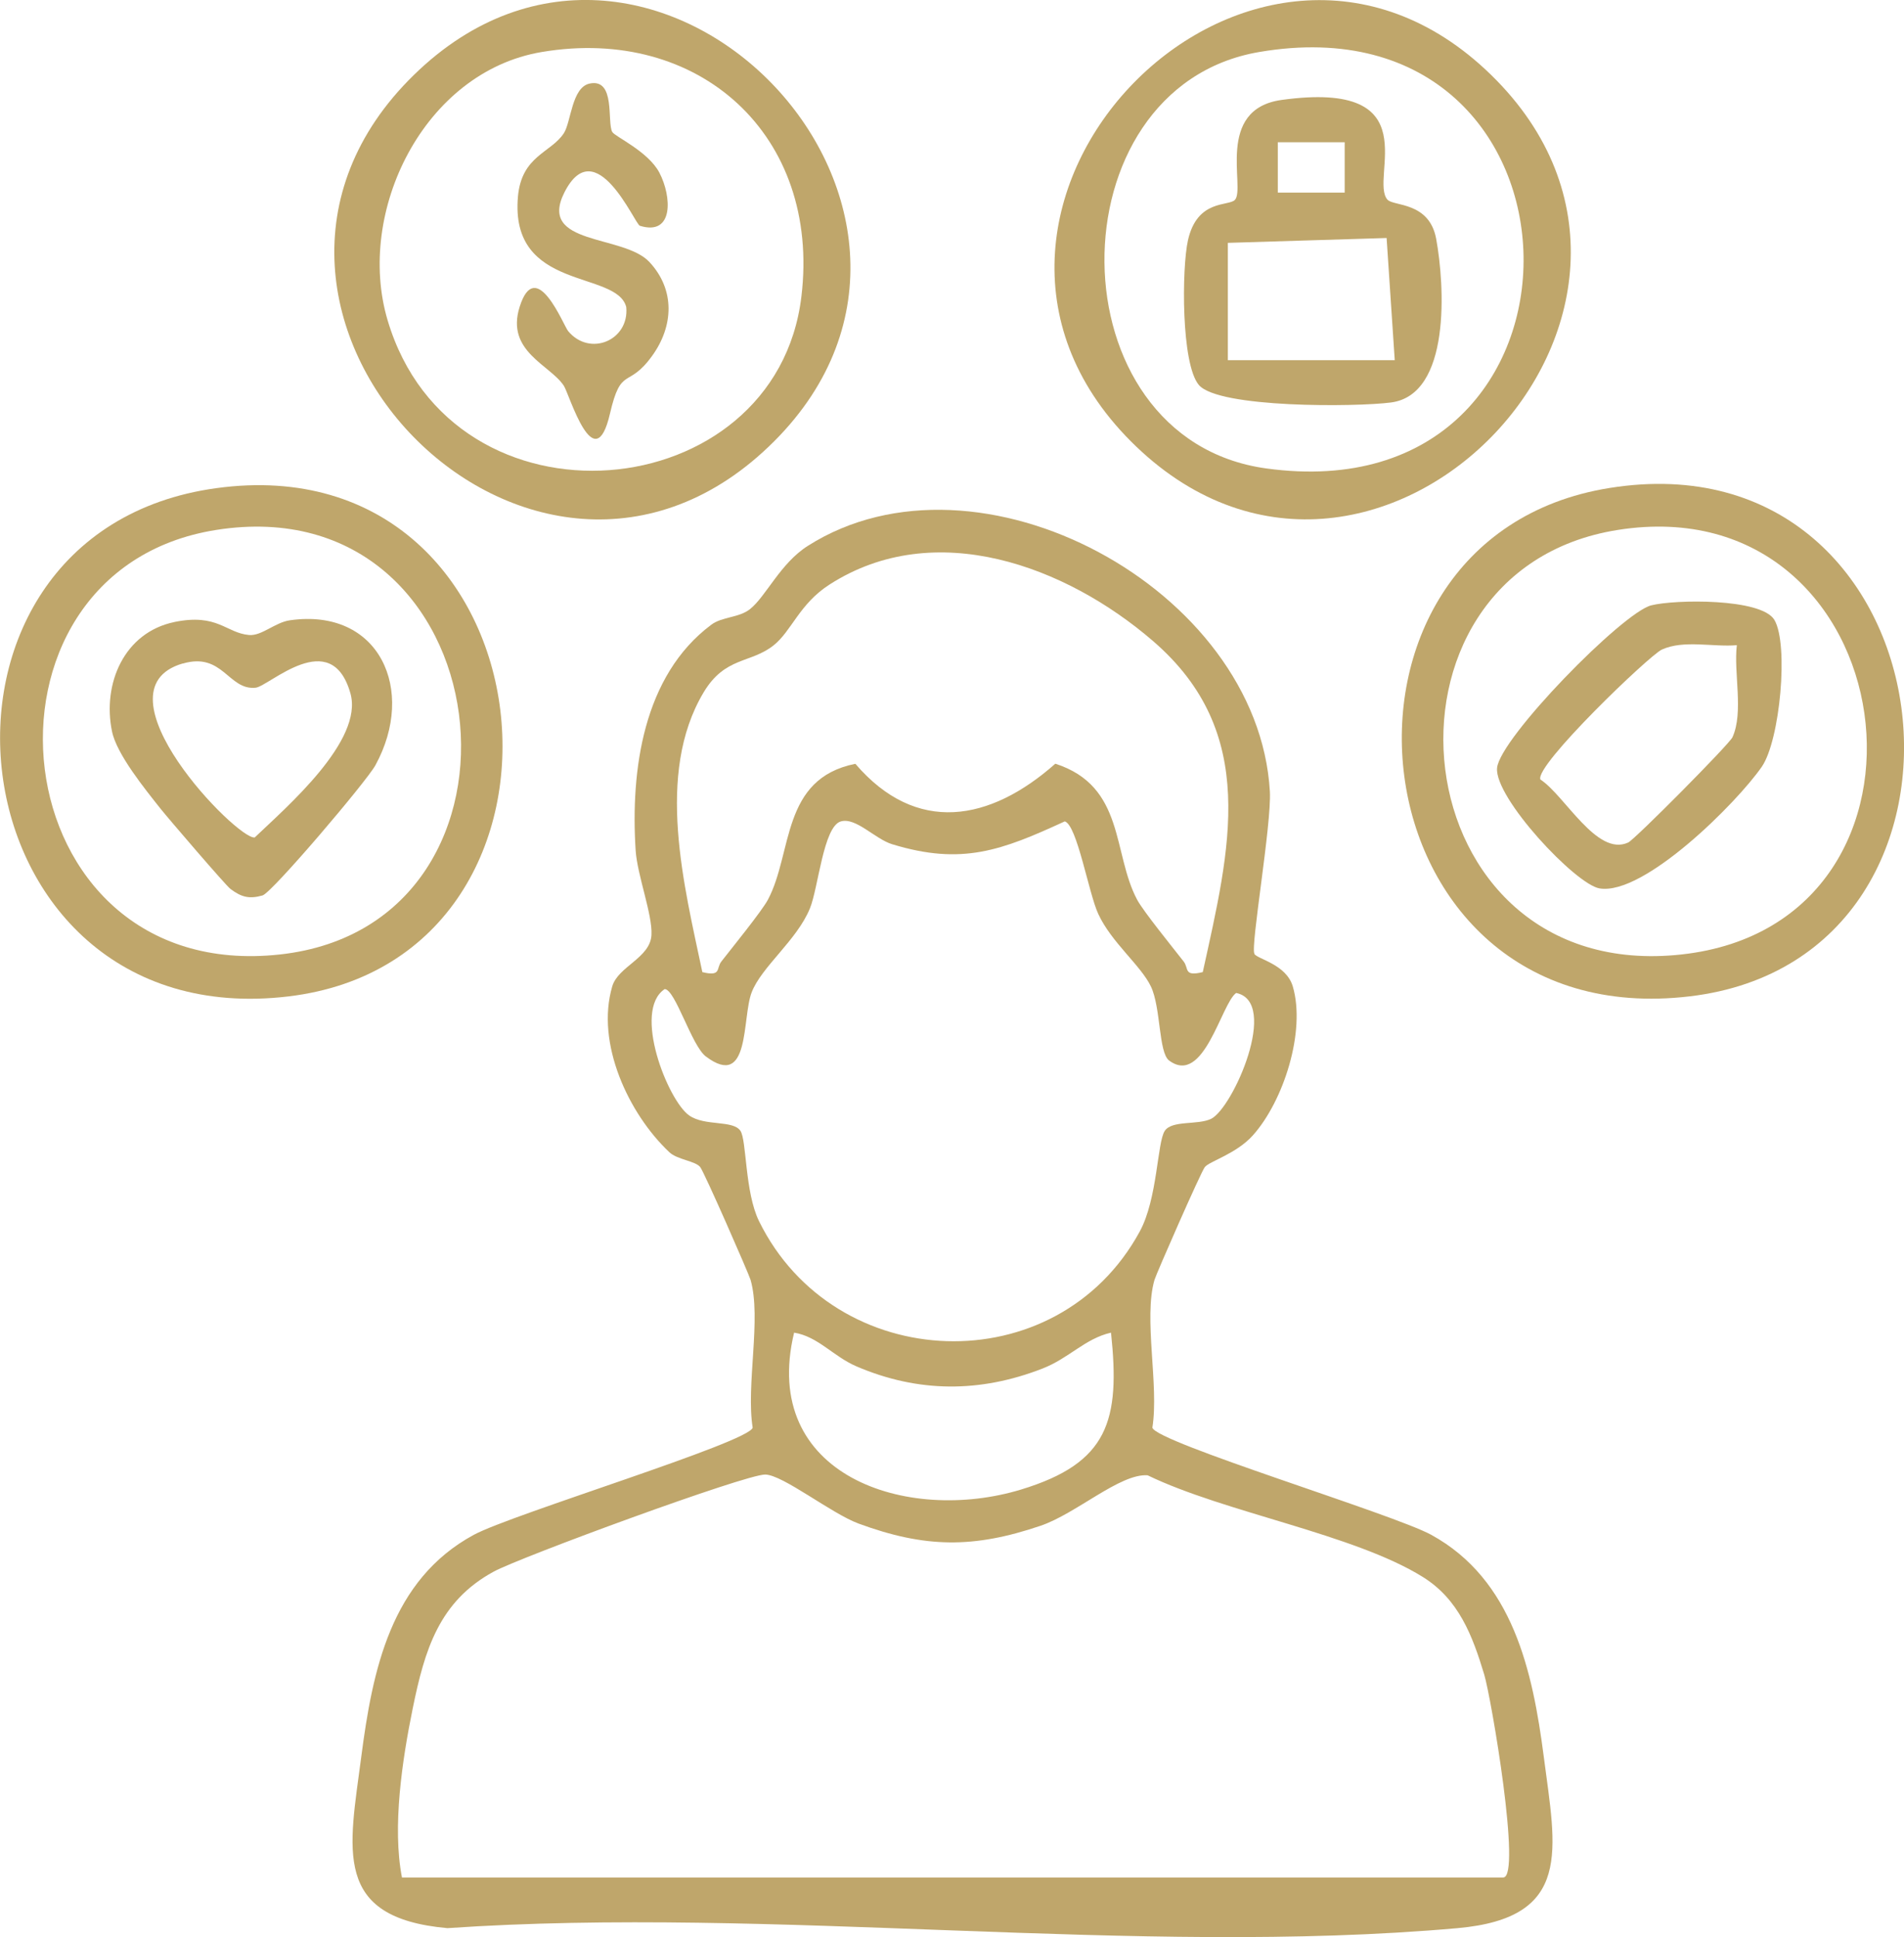 <svg width="58" height="59" viewBox="0 0 58 59" fill="none" xmlns="http://www.w3.org/2000/svg">
<g clip-path="url(#clip0_293_7678)">
<path d="M38.209 29.053C38.303 29.214 39.183 29.368 39.382 30.047C39.782 31.411 39.101 33.539 38.161 34.586C37.658 35.144 36.845 35.37 36.702 35.546C36.583 35.695 35.221 38.801 35.168 38.983C34.828 40.153 35.31 42.193 35.104 43.484C35.208 43.929 42.446 46.116 43.599 46.748C46.087 48.113 46.688 50.894 47.028 53.516C47.392 56.334 47.928 58.414 44.402 58.728C34.609 59.599 23.557 58.047 13.63 58.728C10.107 58.414 10.637 56.337 11.004 53.516C11.348 50.87 11.901 48.121 14.433 46.748C15.588 46.123 22.823 43.929 22.928 43.484C22.721 42.193 23.201 40.153 22.864 38.983C22.81 38.798 21.449 35.692 21.329 35.546C21.176 35.357 20.631 35.324 20.388 35.093C19.144 33.918 18.142 31.775 18.65 30.044C18.828 29.435 19.805 29.181 19.845 28.48C19.881 27.865 19.412 26.654 19.363 25.901C19.206 23.461 19.59 20.581 21.666 19.029C22.002 18.778 22.507 18.822 22.846 18.553C23.331 18.171 23.769 17.157 24.61 16.625C29.803 13.329 38.326 17.933 38.683 24.106C38.739 25.1 38.087 28.835 38.212 29.048L38.209 29.053ZM36.639 29.609C37.465 25.853 38.372 22.322 35.119 19.521C32.478 17.244 28.483 15.741 25.271 17.803C24.348 18.394 24.116 19.221 23.562 19.659C22.864 20.212 22.086 19.994 21.431 21.093C19.953 23.576 20.845 26.994 21.395 29.609C21.982 29.752 21.811 29.496 21.974 29.286C22.303 28.864 23.208 27.75 23.392 27.404C24.154 25.973 23.787 23.72 26.056 23.264C27.914 25.435 30.163 25.02 32.147 23.261C34.278 23.948 33.883 25.988 34.64 27.404C34.823 27.75 35.728 28.864 36.057 29.286C36.221 29.496 36.05 29.752 36.636 29.609H36.639ZM25.61 25.02C25.082 25.179 24.929 27.038 24.672 27.668C24.274 28.641 23.198 29.445 22.897 30.226C22.596 31.007 22.861 33.198 21.503 32.179C21.067 31.852 20.572 30.134 20.248 30.126C19.259 30.784 20.343 33.513 20.99 33.972C21.469 34.312 22.326 34.105 22.555 34.443C22.747 34.724 22.686 36.307 23.121 37.193C25.426 41.883 32.195 42.147 34.719 37.51C35.264 36.509 35.249 34.796 35.481 34.445C35.7 34.112 36.486 34.276 36.894 34.077C37.556 33.754 38.987 30.513 37.656 30.244C37.2 30.569 36.674 33.088 35.614 32.302C35.29 32.062 35.366 30.692 35.06 30.049C34.755 29.406 33.852 28.702 33.454 27.834C33.161 27.199 32.809 25.123 32.435 25.018C30.515 25.901 29.304 26.365 27.178 25.714C26.655 25.556 26.069 24.882 25.61 25.02ZM33.844 40.59C33.049 40.772 32.567 41.369 31.756 41.684C29.857 42.424 27.971 42.424 26.089 41.617C25.38 41.312 24.921 40.708 24.19 40.59C23.142 44.948 27.634 46.426 31.106 45.368C33.768 44.559 34.127 43.266 33.844 40.59ZM45.791 57.185C46.36 57.185 45.424 51.703 45.212 51.001C44.855 49.821 44.44 48.715 43.341 48.031C41.233 46.72 37.307 46.072 34.959 44.935C34.122 44.874 32.786 46.103 31.698 46.472C29.653 47.166 28.177 47.15 26.153 46.405C25.322 46.098 23.848 44.92 23.31 44.912C22.708 44.905 15.843 47.432 15.042 47.867C13.37 48.776 12.936 50.259 12.574 52.028C12.251 53.608 11.945 55.648 12.245 57.187H45.794L45.791 57.185Z" fill="#BFA66B"/>
<path d="M49.029 14.863C59.548 13.178 61.394 29.163 51.481 30.346C41.077 31.588 39.494 16.389 49.029 14.863ZM49.281 16.141C41.319 17.401 42.578 30.024 51.226 29.071C59.874 28.119 58.072 14.751 49.281 16.141Z" fill="#BFA66B"/>
<path d="M6.59 14.868C16.972 13.447 18.547 29.181 8.786 30.349C-1.614 31.591 -3.319 16.225 6.59 14.868ZM6.585 16.141C-1.323 17.39 -0.079 30.018 8.531 29.071C16.88 28.152 15.361 14.753 6.585 16.141Z" fill="#BFA66B"/>
<path d="M34.442 13.435C27.337 6.299 38.146 -4.814 45.42 2.279C52.778 9.456 41.761 20.783 34.442 13.435ZM38.353 1.585C32.028 2.668 32.05 13.365 38.567 14.267C49.198 15.736 48.923 -0.225 38.353 1.585Z" fill="#BFA66B"/>
<path d="M23.59 13.434C16.25 20.793 5.264 9.445 12.612 2.279C19.901 -4.832 30.68 6.324 23.59 13.434ZM16.497 1.585C12.908 2.192 10.83 6.455 11.806 9.75C13.787 16.425 23.641 15.501 24.413 9.028C25 4.127 21.303 0.771 16.497 1.585Z" fill="#BFA66B"/>
<path d="M50.3 18.438C51.014 18.256 53.66 18.215 54.053 18.883C54.491 19.628 54.224 22.55 53.668 23.354C52.91 24.452 50.073 27.287 48.724 27.059C47.993 26.936 45.522 24.301 45.604 23.392C45.685 22.483 49.423 18.66 50.3 18.438ZM52.908 19.651C52.189 19.715 51.294 19.48 50.624 19.785C50.246 19.956 46.736 23.323 46.924 23.743C47.669 24.227 48.645 26.104 49.599 25.661C49.803 25.566 52.684 22.662 52.775 22.455C53.122 21.689 52.806 20.494 52.908 19.649V19.651Z" fill="#BFA66B"/>
<path d="M5.313 18.945C6.628 18.676 6.883 19.277 7.584 19.341C7.969 19.377 8.377 18.957 8.831 18.893C11.554 18.504 12.691 21.016 11.436 23.308C11.169 23.797 8.283 27.194 7.997 27.274C7.587 27.389 7.352 27.325 7.018 27.074C6.875 26.966 5.137 24.941 4.884 24.624C4.423 24.04 3.551 22.972 3.411 22.273C3.115 20.829 3.778 19.26 5.318 18.945H5.313ZM5.563 20.209C2.779 21.026 7.24 25.597 7.76 25.507C8.719 24.59 11.085 22.562 10.674 21.116C10.088 19.052 8.201 20.903 7.786 20.947C6.955 21.031 6.789 19.851 5.565 20.212L5.563 20.209Z" fill="#BFA66B"/>
<path d="M42.27 6.084C42.451 6.286 43.54 6.14 43.749 7.274C44.011 8.7 44.202 12.021 42.372 12.259C41.309 12.398 37.128 12.433 36.521 11.727C35.978 11.092 35.998 8.17 36.187 7.323C36.467 6.055 37.436 6.291 37.62 6.086C37.946 5.725 37.003 3.326 39.04 3.044C43.575 2.417 41.694 5.443 42.267 6.084H42.27ZM40.962 4.332H38.925V5.866H40.962V4.332ZM42.487 10.971L42.239 7.249L37.403 7.397V10.971H42.487Z" fill="#BFA66B"/>
<path d="M18.654 4.022C18.727 4.158 19.747 4.611 20.086 5.259C20.466 5.986 20.53 7.197 19.492 6.877C19.337 6.829 18.146 3.979 17.193 5.861C16.369 7.492 18.995 7.131 19.785 7.983C20.576 8.836 20.515 9.942 19.864 10.841C19.125 11.865 18.924 11.115 18.58 12.602C18.11 14.63 17.343 12.008 17.177 11.752C16.762 11.112 15.4 10.708 15.829 9.348C16.326 7.768 17.165 9.914 17.307 10.085C17.968 10.877 19.174 10.367 19.077 9.353C18.789 8.219 15.52 8.885 15.778 5.986C15.89 4.739 16.785 4.657 17.177 4.056C17.397 3.718 17.415 2.658 17.963 2.545C18.761 2.379 18.485 3.72 18.651 4.02L18.654 4.022Z" fill="#BFA66B"/>
</g>
<defs>
<clipPath id="clip0_293_7678">
<rect width="58" height="59" fill="white"/>
</clipPath>
</defs>
</svg>
